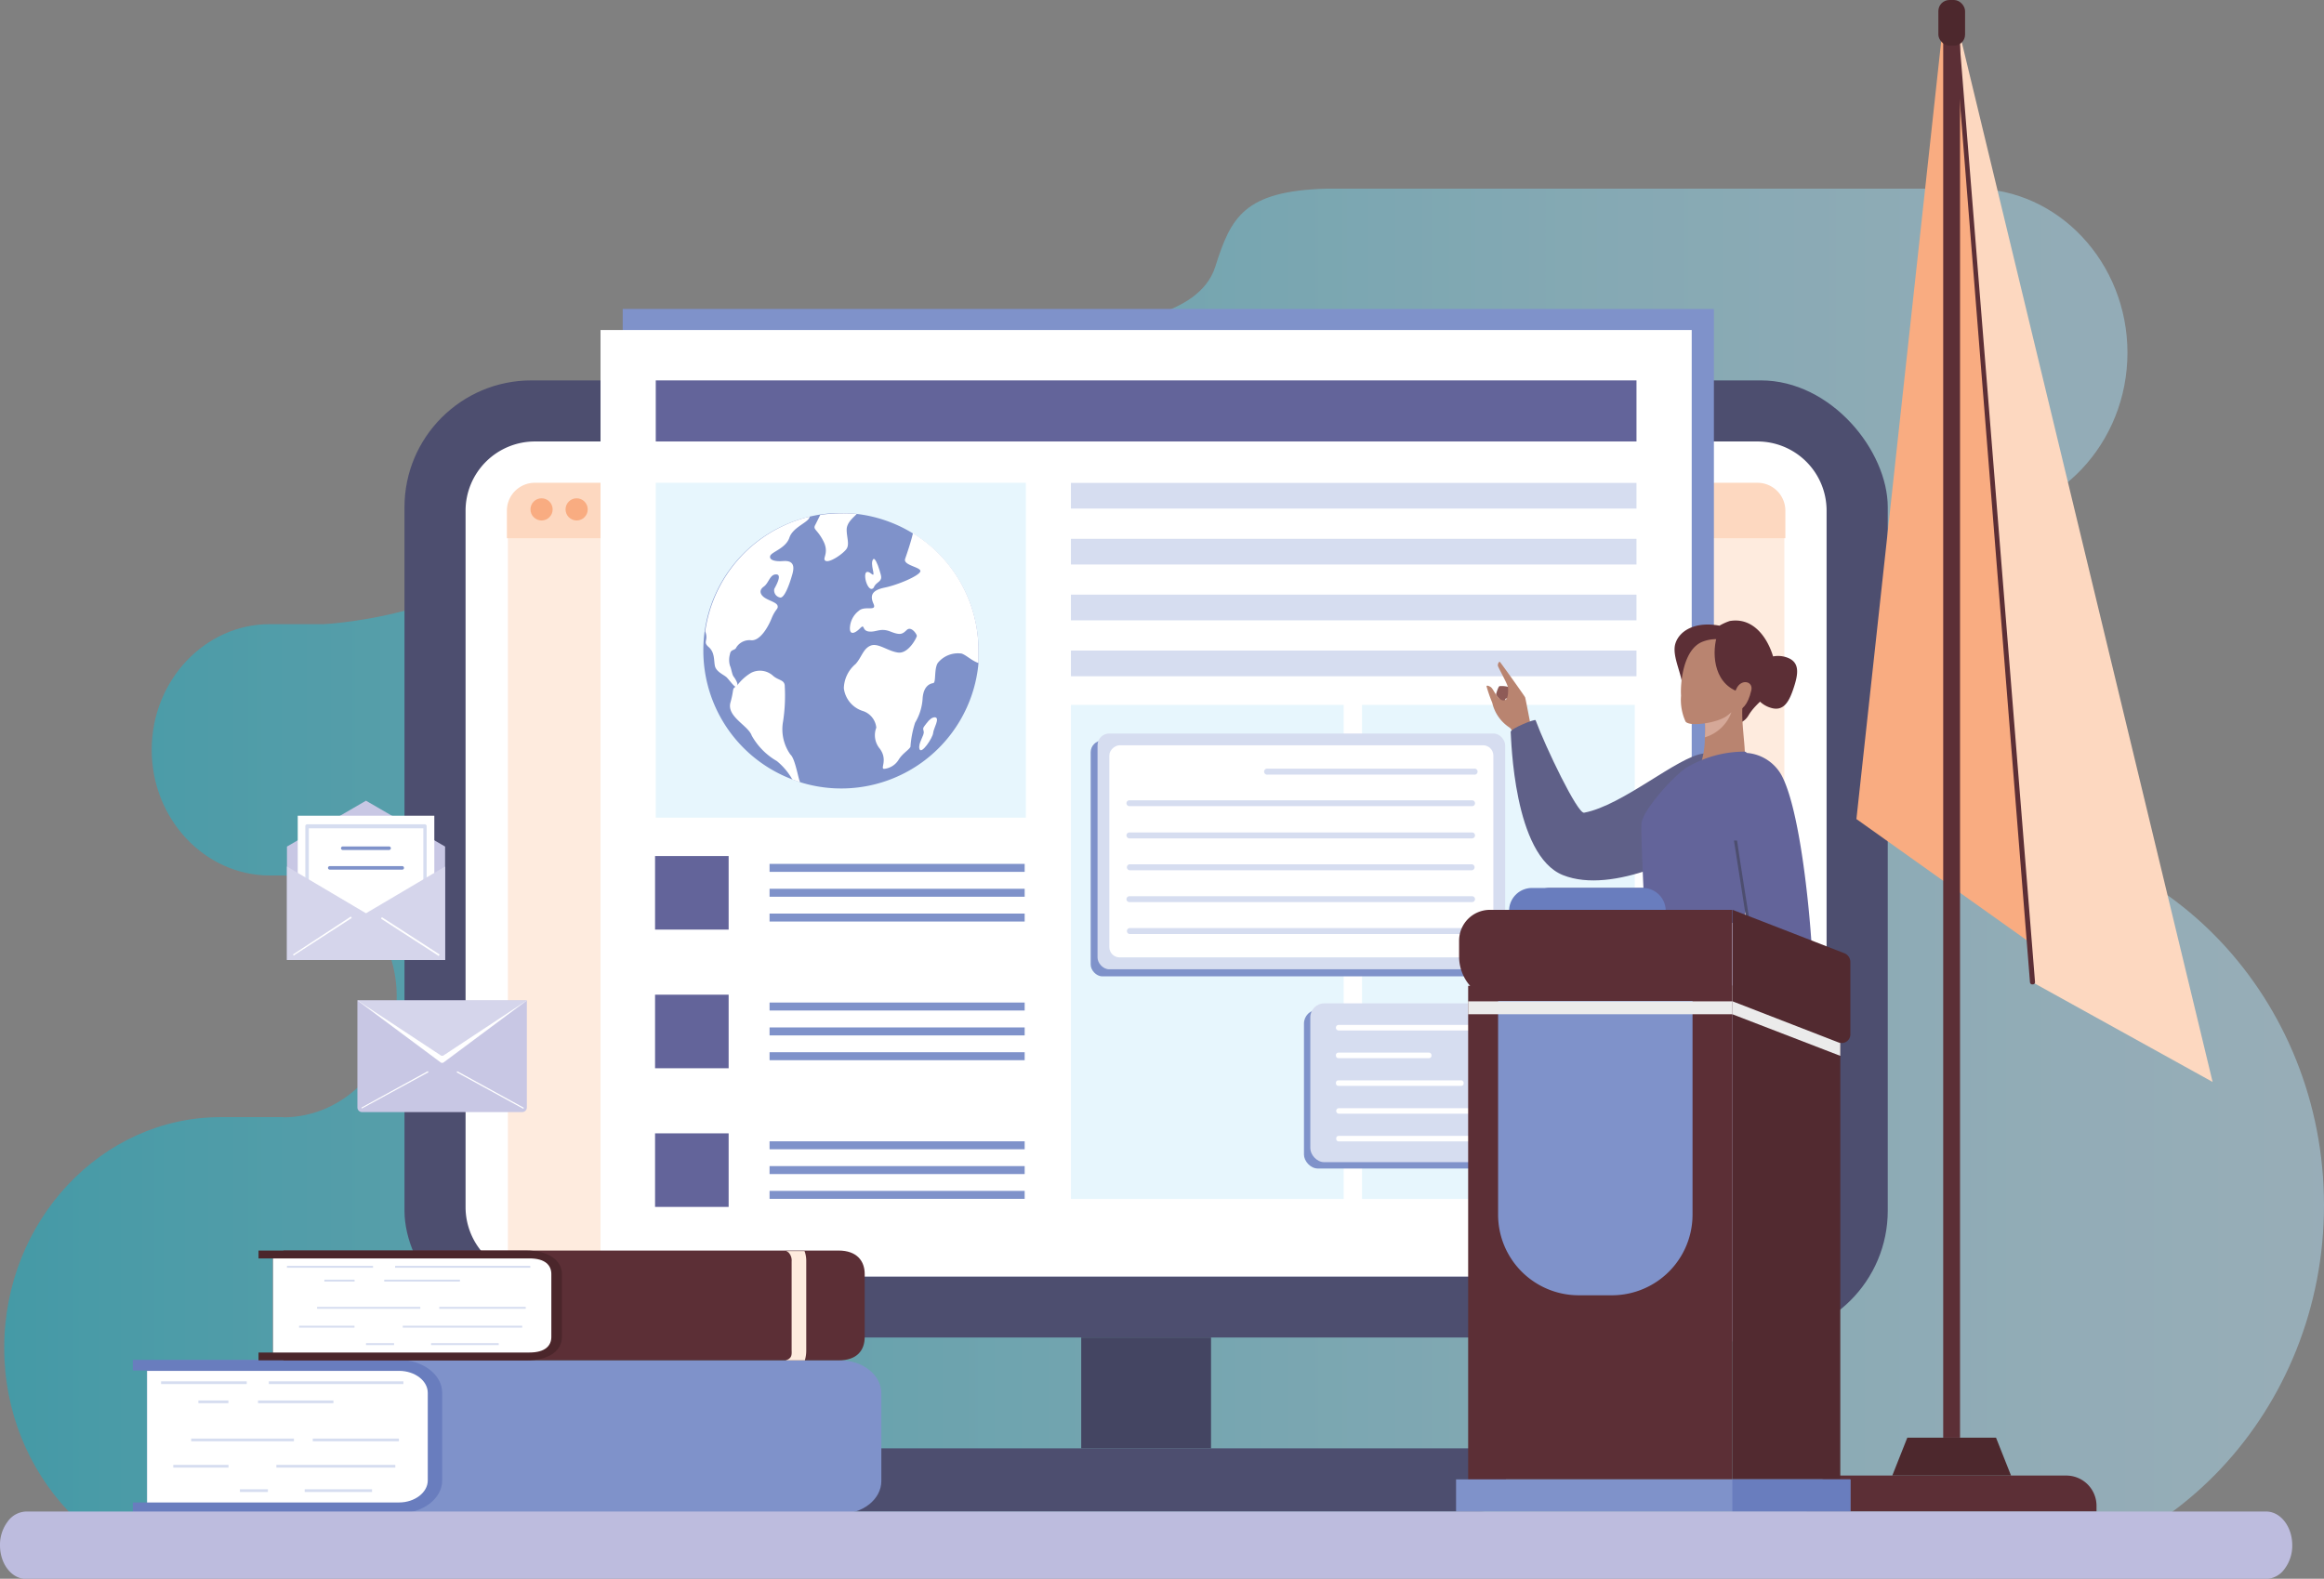 <svg xmlns="http://www.w3.org/2000/svg" xmlns:xlink="http://www.w3.org/1999/xlink" viewBox="0 0 230.57 156.67"><rect x="0" y="0" width="230.57" height="156.67" fill="#808080" stroke="none"/><defs><style>.cls-1{isolation:isolate;}.cls-2{fill-rule:evenodd;opacity:0.46;fill:url(#linear-gradient);}.cls-3{fill:#4d4e6f;}.cls-4{fill:#fff;}.cls-5{fill:#feebde;}.cls-6{fill:#444562;}.cls-7{fill:#fdd8c0;}.cls-8{fill:#f9ac81;}.cls-9{fill:#7f92ca;}.cls-10{fill:#63649a;}.cls-11{fill:#e7f6fd;}.cls-12{fill:#d6ddf0;}.cls-13{fill:#697dbe;}.cls-14{fill:#5c2f36;}.cls-15{fill:#4b262b;}.cls-16{fill:#4d282d;}.cls-17{fill:#8e5b57;}.cls-18{fill:#b98470;}.cls-19{fill:#5f6088;}.cls-20{fill:#d5a898;}.cls-20,.cls-23{mix-blend-mode:multiply;}.cls-21{fill:#cac2e1;}.cls-22{fill:#522a30;}.cls-23{fill:#ebebeb;}.cls-24{fill:#c8c7e4;}.cls-25{fill:#d5d5eb;}.cls-26{fill:#bdbcde;}</style><linearGradient id="linear-gradient" x1="-1886.43" y1="87.62" x2="-1656.28" y2="87.62" gradientTransform="matrix(-1, 0, 0, 1, -1655.86, 0)" gradientUnits="userSpaceOnUse"><stop offset="0" stop-color="#b4e3f9"></stop><stop offset="0.11" stop-color="#a8e0f7"></stop><stop offset="0.32" stop-color="#8ad9f0"></stop><stop offset="0.59" stop-color="#57cde5"></stop><stop offset="0.92" stop-color="#13bdd7"></stop><stop offset="1" stop-color="#00b8d3"></stop></linearGradient></defs><g class="cls-1"><g id="Layer_1" data-name="Layer 1"><path class="cls-2" d="M28.1,110.86H21.9C10.1,110.86.45,121.12.42,133.68v.11c0,12.56,9.68,22.82,21.48,22.82H195.78c19.13,0,34.79-16.67,34.79-37h0c0-20.38-15.66-37-34.79-37-8.09,0-14.71-7-14.71-15.66s6.62-15.66,14.71-15.66h0c8.41,0,15.29-7.33,15.29-16.29h0c0-8.95-6.88-16.28-15.29-16.28H131.61c-8.21.24-9.49,2.84-11.05,7.78C118.92,31.6,110.38,32,110.38,32H78.15C60.32,32,58.5,37.84,54.83,49.43S32.14,61.94,32.14,61.94H26.76c-6.44,0-11.71,5.61-11.71,12.47s5.27,12.47,11.71,12.47H28.1c6.19,0,11.26,5.39,11.26,12s-5.07,12-11.26,12"></path><rect class="cls-3" x="40.13" y="37.75" width="147.16" height="94.98" rx="12.59"></rect><path class="cls-4" d="M181.22,50.67v69.12a6.88,6.88,0,0,1-4.09,6.29l-.1,0a6.49,6.49,0,0,1-2.67.54H53.06a6.49,6.49,0,0,1-2.67-.54l-.1,0a6.88,6.88,0,0,1-4.1-6.29V50.67a6.88,6.88,0,0,1,6.87-6.86h121.3A6.86,6.86,0,0,1,181.22,50.67Z"></path><path class="cls-5" d="M174.1,48.42H53.33a3,3,0,0,0-2.94,2.95v74.75a6.49,6.49,0,0,0,2.67.54h121.3a6.49,6.49,0,0,0,2.67-.54V51.37A2.94,2.94,0,0,0,174.1,48.42Z"></path><rect class="cls-3" x="78" y="143.73" width="71.41" height="6.28" rx="2.6"></rect><rect class="cls-6" x="107.27" y="132.73" width="12.88" height="11"></rect><path class="cls-7" d="M177.13,50.67v2.74H50.29V50.67a2.77,2.77,0,0,1,2.77-2.76h121.3A2.77,2.77,0,0,1,177.13,50.67Z"></path><circle class="cls-8" cx="57.21" cy="50.55" r="1.1"></circle><circle class="cls-8" cx="60.69" cy="50.55" r="1.1"></circle><circle class="cls-8" cx="53.73" cy="50.55" r="1.1"></circle><rect class="cls-9" x="61.78" y="30.66" width="108.26" height="96"></rect><rect class="cls-4" x="59.58" y="32.75" width="108.26" height="93.92"></rect><rect class="cls-10" x="65.06" y="37.75" width="97.3" height="6.06"></rect><rect class="cls-11" x="65.06" y="47.91" width="36.72" height="33.23"></rect><rect class="cls-12" x="106.25" y="47.92" width="56.11" height="2.55"></rect><rect class="cls-12" x="106.25" y="53.47" width="56.11" height="2.55"></rect><rect class="cls-12" x="106.25" y="59.01" width="56.11" height="2.55"></rect><rect class="cls-11" x="106.25" y="69.95" width="27.06" height="49.03"></rect><rect class="cls-11" x="135.13" y="69.95" width="27.06" height="49.03"></rect><rect class="cls-12" x="106.25" y="64.56" width="56.11" height="2.55"></rect><rect class="cls-9" x="108.21" y="73.49" width="40.44" height="23.4" rx="1.16"></rect><rect class="cls-12" x="108.89" y="72.79" width="40.44" height="23.4" rx="1.16"></rect><rect class="cls-4" x="118.58" y="65.43" width="21.05" height="38.1" rx="1.02" transform="translate(213.59 -44.62) rotate(90)"></rect><path class="cls-12" d="M146.24,76.87H125.77a.3.3,0,1,1,0-.59h20.47a.3.3,0,1,1,0,.59Z"></path><path class="cls-12" d="M146.05,80h-34a.29.29,0,0,1,0-.58h34a.29.29,0,0,1,0,.58Z"></path><path class="cls-12" d="M146.05,83.2h-34a.3.3,0,0,1-.29-.3.29.29,0,0,1,.29-.29h34a.29.29,0,0,1,.29.29A.3.3,0,0,1,146.05,83.2Z"></path><path class="cls-12" d="M146.05,86.36h-34a.3.3,0,0,1,0-.59h34a.3.3,0,0,1,0,.59Z"></path><path class="cls-12" d="M146.05,89.52h-34a.29.29,0,0,1,0-.58h34a.29.29,0,1,1,0,.58Z"></path><path class="cls-12" d="M146.05,92.69h-34a.3.3,0,0,1,0-.59h34a.3.3,0,0,1,0,.59Z"></path><rect class="cls-10" x="64.99" y="84.95" width="7.3" height="7.3"></rect><rect class="cls-9" x="76.35" y="85.73" width="25.31" height="0.79"></rect><rect class="cls-9" x="76.35" y="88.2" width="25.31" height="0.79"></rect><rect class="cls-9" x="76.35" y="90.66" width="25.31" height="0.79"></rect><rect class="cls-10" x="64.99" y="98.71" width="7.3" height="7.3"></rect><rect class="cls-9" x="76.35" y="99.49" width="25.31" height="0.79"></rect><rect class="cls-9" x="76.35" y="101.96" width="25.31" height="0.79"></rect><rect class="cls-9" x="76.35" y="104.42" width="25.31" height="0.79"></rect><rect class="cls-10" x="64.99" y="112.47" width="7.3" height="7.3"></rect><rect class="cls-9" x="76.35" y="113.26" width="25.31" height="0.79"></rect><rect class="cls-9" x="76.35" y="115.72" width="25.31" height="0.79"></rect><rect class="cls-9" x="76.35" y="118.18" width="25.31" height="0.79"></rect><rect class="cls-9" x="129.37" y="100.2" width="29.98" height="15.76" rx="1.38"></rect><rect class="cls-12" x="130" y="99.57" width="29.98" height="15.76" rx="1.38"></rect><path class="cls-4" d="M147.71,102.26H132.82a.27.27,0,0,1-.28-.27h0a.27.27,0,0,1,.28-.28h14.89a.27.27,0,0,1,.27.28h0A.27.27,0,0,1,147.71,102.26Z"></path><rect class="cls-4" x="132.54" y="104.46" width="9.48" height="0.55" rx="0.23"></rect><rect class="cls-4" x="132.54" y="107.21" width="12.67" height="0.55" rx="0.23"></rect><path class="cls-4" d="M158.06,110.52H132.85a.27.27,0,0,1-.28-.28h0a.27.27,0,0,1,.28-.27h25.21a.27.27,0,0,1,.28.27h0A.27.27,0,0,1,158.06,110.52Z"></path><rect class="cls-4" x="132.57" y="112.72" width="25.77" height="0.55" rx="0.23"></rect><circle class="cls-4" cx="154.46" cy="104.74" r="3.94"></circle><path class="cls-10" d="M155.67,107.58h0l-.59-.09a5.06,5.06,0,0,0-1.1,0l-.58.09h0a.18.18,0,0,1-.14-.06.22.22,0,0,1-.06-.15.21.21,0,0,1,0-.12.16.16,0,0,1,.11-.07l.27-.05.26,0v-2.92l-.4,0-.18,0a.24.24,0,0,1-.13-.07.2.2,0,0,1,0-.13.2.2,0,0,1,.06-.15.25.25,0,0,1,.14,0h.11l.22,0,.3,0h.36l.36,0,.32,0h0a.17.17,0,0,1,.14.05.2.2,0,0,1,.06.14v3.17l.27,0,.28.05a.19.19,0,0,1,.11.07.21.21,0,0,1,.05.12.18.18,0,0,1-.07.15A.18.18,0,0,1,155.67,107.58Zm-.55-5a.72.72,0,0,1-.2.48,1.07,1.07,0,0,1-.22.15.76.76,0,0,1-.27,0,.75.75,0,0,1-.26,0,1.07,1.07,0,0,1-.22-.15.77.77,0,0,1-.14-.21.59.59,0,0,1-.05-.27.58.58,0,0,1,.05-.26.6.6,0,0,1,.36-.36.58.58,0,0,1,.26,0,.59.59,0,0,1,.27,0,1,1,0,0,1,.22.14.74.74,0,0,1,.14.22A.58.58,0,0,1,155.12,102.57Z"></path><path class="cls-9" d="M97.08,64.57c0,.42,0,.83,0,1.23A13.67,13.67,0,0,1,79.41,77.63h0l-.79-.28h0a13.65,13.65,0,0,1-8.84-12.78,13.26,13.26,0,0,1,.16-2.11A13.67,13.67,0,0,1,80.32,51.27c.34-.08.69-.15,1-.2a14,14,0,0,1,2.07-.16A13.82,13.82,0,0,1,85,51,13.67,13.67,0,0,1,97.08,64.57Z"></path><path class="cls-4" d="M79.4,77.63l-.79-.28h0a6.52,6.52,0,0,0-1.53-1.82A6.68,6.68,0,0,1,74.58,73c-.34-1-2.5-1.88-2.11-3.28s.12-1.32.55-1.6l.09-.06a4.73,4.73,0,0,1,1.41-1.29,1.93,1.93,0,0,1,2.13.25c.57.54,1.21.4,1.21,1.1a16.9,16.9,0,0,1-.17,3.48,4.33,4.33,0,0,0,.73,3.28C78.92,75.3,79.24,77.56,79.4,77.63Z"></path><path class="cls-4" d="M80.32,51.27c0,.54-1.64,1-2,2.08s-1.8,1.42-1.91,1.83.52.56,1.27.5,1.24.19.94,1.27-.79,2.38-1.2,2.35a.72.72,0,0,1-.6-.86C77,58.1,77.63,57,77,57s-.71.85-1.23,1.22-.34.83.15,1.13,1.16.45,1.23.78-.22.3-.6,1.24-1.15,2.21-2,2.17a1.54,1.54,0,0,0-1.5.71c-.14.34-.55.14-.63.67a2.08,2.08,0,0,0,0,1.14c.14.29.2.85.35,1.06s.5.7.37,1a.08.08,0,0,1-.09.06c-.23,0-.73-.77-1-1s-1-.53-1.12-1.09,0-1.34-.62-1.88,0-.59-.33-1.52a.5.5,0,0,1,0-.13A13.67,13.67,0,0,1,80.32,51.27Z"></path><path class="cls-4" d="M84,54.45c-.31.48-1.66,1.41-2.08,1.21s.39-.73-.22-1.94-1.07-1.15-.82-1.62c.12-.23.32-.64.5-1a14,14,0,0,1,2.07-.16A13.82,13.82,0,0,1,85,51c-.3.34-1,.84-1,1.57S84.29,54,84,54.45Z"></path><path class="cls-4" d="M86.65,55.48c.13-.14.41.43.61,1.11s.3.87-.18,1.23-.3.58-.6.62-.6-.64-.64-1.14.13-.76.64-.34S86.23,55.91,86.65,55.48Z"></path><path class="cls-4" d="M92.76,71.18c-.26,0-.52.17-.84.6s-.39.43-.28.8-.6,1.2-.41,1.76,1.31-1.12,1.35-1.6S93.29,71.25,92.76,71.18Z"></path><path class="cls-4" d="M97.08,64.57c0,.42,0,.83,0,1.23-.7-.25-1.13-.73-1.66-.94a2.58,2.58,0,0,0-2.38.93c-.39.62-.15,1.95-.45,2s-.94.25-1.05,1.46a5.29,5.29,0,0,1-.75,2.47,9.88,9.88,0,0,0-.46,2.39c-.15.31-.77.64-1.16,1.26a1.91,1.91,0,0,1-1.45.93c-.43,0,.4-.87-.43-2a2.08,2.08,0,0,1-.35-2.09,1.94,1.94,0,0,0-1.39-1.67,2.72,2.72,0,0,1-1.83-2.24,3.25,3.25,0,0,1,1.16-2.4c.6-.65.75-1.53,1.5-1.83s1.74.58,2.75.69,1.83-1.49,1.83-1.66-.56-1-1-.58-.64.54-1.63.15-1.4.09-2.13,0-.36-.83-.88-.31-1,.66-1,0a2.25,2.25,0,0,1,.88-1.74c.6-.56,1.83.12,1.46-.71s-.15-1.34,1.12-1.6,3.33-1.13,3.52-1.58-1.73-.6-1.5-1.27.55-1.6.78-2.55A13.64,13.64,0,0,1,97.08,64.57Z"></path><path class="cls-9" d="M16.91,135v15.23H83.38c2.24,0,4.06-1.46,4.06-3.26v-8.7c0-1.81-1.82-3.27-4.06-3.27Z"></path><path class="cls-13" d="M14.6,136V149.1H13.18v1.08H39.59c2.36,0,4.28-1.46,4.28-3.26v-8.7c0-1.81-1.92-3.27-4.28-3.27H13.18V136Z"></path><path class="cls-4" d="M39.59,149.1c1.57,0,2.85-1,2.85-2.18v-8.7c0-1.2-1.28-2.18-2.85-2.18h-25V149.1Z"></path><rect class="cls-12" x="26.67" y="137.08" width="13.35" height="0.27"></rect><rect class="cls-12" x="15.98" y="137.08" width="8.5" height="0.27"></rect><rect class="cls-12" x="25.6" y="138.98" width="7.48" height="0.27"></rect><rect class="cls-12" x="19.68" y="138.98" width="2.98" height="0.27"></rect><rect class="cls-12" x="31.03" y="142.76" width="8.55" height="0.27"></rect><rect class="cls-12" x="18.97" y="142.76" width="10.19" height="0.27"></rect><rect class="cls-12" x="17.19" y="145.37" width="5.48" height="0.27"></rect><rect class="cls-12" x="27.42" y="145.37" width="11.8" height="0.27"></rect><rect class="cls-12" x="30.23" y="147.79" width="6.68" height="0.27"></rect><rect class="cls-12" x="23.8" y="147.79" width="2.78" height="0.27"></rect><path class="cls-14" d="M28.12,124.1V135H83.19c1.84,0,2.6-1,2.6-2.33v-6.23c0-1.29-.76-2.34-2.6-2.34Z"></path><path class="cls-15" d="M27.08,124.88v9.34H25.65V135H52.18c2.36,0,3.57-1,3.57-2.33v-6.23c0-1.29-1.21-2.34-3.57-2.34H25.65v.78Z"></path><path class="cls-4" d="M52.52,134.22c1.6,0,2.18-.7,2.18-1.55v-6.23c0-.86-.58-1.56-2.18-1.56H27.08v9.34Z"></path><rect class="cls-12" x="39.2" y="125.62" width="13.41" height="0.19"></rect><rect class="cls-12" x="28.47" y="125.62" width="8.54" height="0.19"></rect><rect class="cls-12" x="38.12" y="126.99" width="7.51" height="0.19"></rect><rect class="cls-12" x="32.18" y="126.99" width="3" height="0.19"></rect><rect class="cls-12" x="43.58" y="129.69" width="8.58" height="0.19"></rect><rect class="cls-12" x="31.46" y="129.69" width="10.24" height="0.19"></rect><rect class="cls-12" x="29.67" y="131.56" width="5.5" height="0.19"></rect><rect class="cls-12" x="39.96" y="131.56" width="11.85" height="0.19"></rect><rect class="cls-12" x="42.77" y="133.29" width="6.71" height="0.19"></rect><rect class="cls-12" x="36.31" y="133.29" width="2.79" height="0.19"></rect><path class="cls-5" d="M77.92,135h1.93a3.44,3.44,0,0,0,.14-1v-8.85a2.81,2.81,0,0,0-.17-1H78a1,1,0,0,1,.24.15,1.14,1.14,0,0,1,.3.88V134C78.56,134.46,78.56,134.83,77.92,135Z"></path><path class="cls-14" d="M182.23,146.43H205a3,3,0,0,1,3,3V150a0,0,0,0,1,0,0H179.26a0,0,0,0,1,0,0v-.61A3,3,0,0,1,182.23,146.43Z"></path><polygon class="cls-16" points="199.52 146.43 187.74 146.43 189.23 142.67 198.03 142.67 198.47 143.78 199.52 146.43"></polygon><polygon class="cls-8" points="192.79 2.27 184.18 81.28 204.61 95.82 194.17 2.27 192.79 2.27"></polygon><polygon class="cls-7" points="194.17 2.27 219.52 107.37 201.62 97.46 194.17 2.27"></polygon><rect class="cls-14" x="192.79" y="3.55" width="1.67" height="139.12"></rect><path class="cls-14" d="M201.62,97.69a.23.23,0,0,1-.22-.21L194,4.55a.22.22,0,0,1,.2-.24.22.22,0,0,1,.24.21l7.46,92.93a.22.22,0,0,1-.21.24Z"></path><rect class="cls-16" x="192.31" width="2.65" height="4.53" rx="1.1"></rect><path class="cls-14" d="M170.59,62.09c-2.27-.43-3.92.41-4.36,1.74s.84,3.3.7,4.77S172,73.49,173.47,71c.86-1.45,2.25-1.94,2.66-3.48s-1-6.5-4.53-5.89A5.65,5.65,0,0,0,170.59,62.09Z"></path><path class="cls-17" d="M150.07,68.83a2.43,2.43,0,0,0-1-.11c-.11,0-.31.68-.32.76a1.31,1.31,0,0,0,.38.47,2.52,2.52,0,0,0,.22-.55.1.1,0,0,1,.18-.05,2.94,2.94,0,0,0,.57.26C150.22,69.63,150.22,68.88,150.07,68.83Z"></path><path class="cls-17" d="M149.78,68.21a2.46,2.46,0,0,0-1-.12c-.12,0-.34.73-.35.81s.38.55.41.51a3.28,3.28,0,0,0,.24-.59.11.11,0,0,1,.19,0,3.17,3.17,0,0,0,.62.28C149.94,69.07,149.94,68.26,149.78,68.21Z"></path><path class="cls-18" d="M152.58,73.72a5.38,5.38,0,0,1-.69-1.62c-.13-.62-.53-2.77-.58-2.9s-2.39-3.4-2.49-3.5-.24.19-.21.37.95,1.78,1,2.15,0,1.11-.24,1.23-.44.07-.76-.28-.51-.87-.73-1-.37-.17-.4-.07a14.34,14.34,0,0,0,.57,1.64,4,4,0,0,0,1.7,2.45c.43.25.78,2,1,2.43A6,6,0,0,0,152.58,73.72Z"></path><path class="cls-19" d="M169,74.78c-2.53.29-8,5.16-11.84,5.87-.65.12-3.84-6.55-4.81-9.18-.06-.15-2.49.83-2.47,1.16.06.68.27,12.27,5.2,14.22s12.79-2.08,15.47-4.08S171.78,74.47,169,74.78Z"></path><path class="cls-18" d="M173.1,75.09c-.1,1-4.7,1.22-4.35.66a8,8,0,0,0,.39-2.58,9.08,9.08,0,0,0,0-1.59s.89-.76,1.81-1.42,2.11-1.36,2-.6C172.63,71,173.2,74.13,173.1,75.09Z"></path><path class="cls-20" d="M171.77,70.7a4,4,0,0,1-2.63,2.47,9.08,9.08,0,0,0,0-1.59s.89-.76,1.81-1.42Z"></path><path class="cls-14" d="M173.9,66.93a2.63,2.63,0,0,1,3.31-1.71c1.39.44,1.21,1.62.76,3s-1,2.46-2.35,2A2.64,2.64,0,0,1,173.9,66.93Z"></path><path class="cls-18" d="M169,63.65c-2.07.71-2.3,4.32-2.22,5.38a5.2,5.2,0,0,0,.45,2.58c.43.55,3.21.12,4.12-.58s2.8-2.43,2.53-4.45A3.66,3.66,0,0,0,169,63.65Z"></path><path class="cls-14" d="M170.37,63.07c-.47,1.35-.57,4.65,2.12,5.59s2.73-1,2.73-1.45-.94-3.8-2.66-4.14S170.37,63.07,170.37,63.07Z"></path><path class="cls-21" d="M163.47,91c-1.09,4.7-4.36,42.12-4.36,42.12h19.75s-1.42-24.93-2.33-30.6a45.86,45.86,0,0,0-3.87-11.4Z"></path><path class="cls-18" d="M172.34,68.22c.51-.87,1.62-.58,1.41.29-.33,1.45-.95,2-1.41,1.94s-.2-.81-.37-1S172.34,68.22,172.34,68.22Z"></path><path class="cls-10" d="M173.11,74.59a11.2,11.2,0,0,0-5.92,1.67c-1.47,1.06-4.23,4.25-4.33,5.44s.33,8.65.29,9.36c-.07.91,9.24,1,9.79.15s2.44-13.45,1.41-15.17C174.11,75.65,173.33,74.59,173.11,74.59Z"></path><path class="cls-10" d="M173.33,74.72a20.65,20.65,0,0,0-1.13,9.2c.33,3,3.18,14.6.68,17.53,0,0,2.36,1.7,2.64,1.47s4.55-3.62,4.25-8.61-1.25-13.69-2.88-17.1A4.32,4.32,0,0,0,173.33,74.72Z"></path><path class="cls-3" d="M173,101.55l-.21-.21c1.38-1.35,1-5.34.82-7.26l0-.16c-.12-1.27-.59-4.22-1-6.82-.26-1.61-.48-3-.58-3.69l.31,0c.09.69.31,2.08.56,3.69.42,2.6.89,5.55,1,6.83l0,.16C174.08,96,174.47,100.1,173,101.55Z"></path><path class="cls-10" d="M151.48,88.12H167a0,0,0,0,1,0,0v.47a2.27,2.27,0,0,1-2.27,2.27h-11a2.27,2.27,0,0,1-2.27-2.27v-.47A0,0,0,0,1,151.48,88.12Z" transform="translate(318.5 178.97) rotate(180)"></path><path class="cls-13" d="M149.73,88.12h15.54a0,0,0,0,1,0,0v.47A2.27,2.27,0,0,1,163,90.85H152a2.27,2.27,0,0,1-2.27-2.27v-.47A0,0,0,0,1,149.73,88.12Z" transform="translate(314.99 178.97) rotate(180)"></path><rect class="cls-14" x="145.66" y="97.83" width="26.21" height="48.98" transform="translate(317.53 244.64) rotate(180)"></rect><rect class="cls-22" x="171.87" y="97.83" width="10.71" height="48.98"></rect><path class="cls-14" d="M144.76,90.28h22.65a4.46,4.46,0,0,1,4.46,4.46V96.3a3.06,3.06,0,0,1-3.06,3.06h-24a0,0,0,0,1,0,0V90.28A0,0,0,0,1,144.76,90.28Z" transform="translate(316.63 189.65) rotate(180)"></path><polygon class="cls-23" points="171.87 97.83 171.87 100.65 182.58 104.78 182.58 97.83 171.87 97.83"></polygon><path class="cls-9" d="M156.67,99.36H160a8,8,0,0,1,8,8v21.21a0,0,0,0,1,0,0H148.71a0,0,0,0,1,0,0V107.33A8,8,0,0,1,156.67,99.36Z" transform="translate(316.63 227.9) rotate(-180)"></path><path class="cls-22" d="M171.87,99.36l10.54,4.09a.86.86,0,0,0,1.17-.8V95.47a.94.94,0,0,0-.61-.88l-11.1-4.31Z"></path><rect class="cls-9" x="144.46" y="146.81" width="39.12" height="3.2"></rect><rect class="cls-23" x="145.66" y="99.36" width="26.21" height="1.28" transform="translate(317.53 200.01) rotate(180)"></rect><rect class="cls-13" x="171.87" y="146.81" width="11.71" height="3.2"></rect><path class="cls-24" d="M52.27,99.28V109.9a.46.46,0,0,1-.45.46H35.91a.46.46,0,0,1-.45-.46V99.28Z"></path><path class="cls-4" d="M35.46,99.28l8.27,6.16a.26.26,0,0,0,.27,0l8.27-6.16-8.4,3.13Z"></path><path class="cls-25" d="M43.74,104.74l-8.28-5.46H52.27L44,104.74A.23.23,0,0,1,43.74,104.74Z"></path><path class="cls-4" d="M35.87,110a.05.05,0,0,1,0,0s0-.08,0-.09l6.52-3.58a.07.07,0,0,1,.09,0,.07.07,0,0,1,0,.09L35.91,110Z"></path><path class="cls-4" d="M51.86,110h0l-6.52-3.57a.06.06,0,0,1,0-.09.07.07,0,0,1,.09,0l6.52,3.58s0,.05,0,.09A.09.09,0,0,1,51.86,110Z"></path><polygon class="cls-24" points="44.16 95.27 28.47 95.27 28.47 84.01 36.31 79.46 44.16 84.01 44.16 95.27"></polygon><rect class="cls-4" x="29.54" y="80.95" width="13.55" height="11.96"></rect><path class="cls-12" d="M42.16,92H30.47a.19.19,0,0,1-.18-.2V82a.19.19,0,0,1,.18-.2H42.16a.19.19,0,0,1,.17.2v9.81A.19.19,0,0,1,42.16,92Zm-11.52-.4H42v-9.4H30.64Z"></path><polygon class="cls-25" points="44.16 95.27 28.47 95.27 28.47 85.99 36.31 90.63 44.16 85.99 44.16 95.27"></polygon><path class="cls-9" d="M38.61,84.35H34a.18.18,0,0,1-.17-.18A.18.18,0,0,1,34,84h4.6a.18.18,0,0,1,.18.17A.18.18,0,0,1,38.61,84.35Z"></path><path class="cls-9" d="M39.91,86.3H32.72a.18.18,0,0,1-.18-.18.18.18,0,0,1,.18-.17h7.19a.17.17,0,0,1,.17.17A.17.17,0,0,1,39.91,86.3Z"></path><path class="cls-4" d="M29.19,94.81a.09.09,0,0,1-.08,0,.1.1,0,0,1,0-.12L34.74,91a.1.1,0,0,1,.12,0,.08.08,0,0,1,0,.12l-5.6,3.62Z"></path><path class="cls-4" d="M43.44,94.81h0l-5.6-3.62a.1.1,0,0,1,0-.12.11.11,0,0,1,.13,0l5.6,3.62a.08.08,0,0,1,0,.12A.07.07,0,0,1,43.44,94.81Z"></path><path class="cls-26" d="M227.42,153.34a3.82,3.82,0,0,1-.76,2.35,2.33,2.33,0,0,1-1.83,1H2.59c-1.43,0-2.59-1.49-2.59-3.33A3.82,3.82,0,0,1,.76,151a2.33,2.33,0,0,1,1.83-1H224.83C226.26,150,227.42,151.5,227.42,153.34Z"></path></g></g></svg>